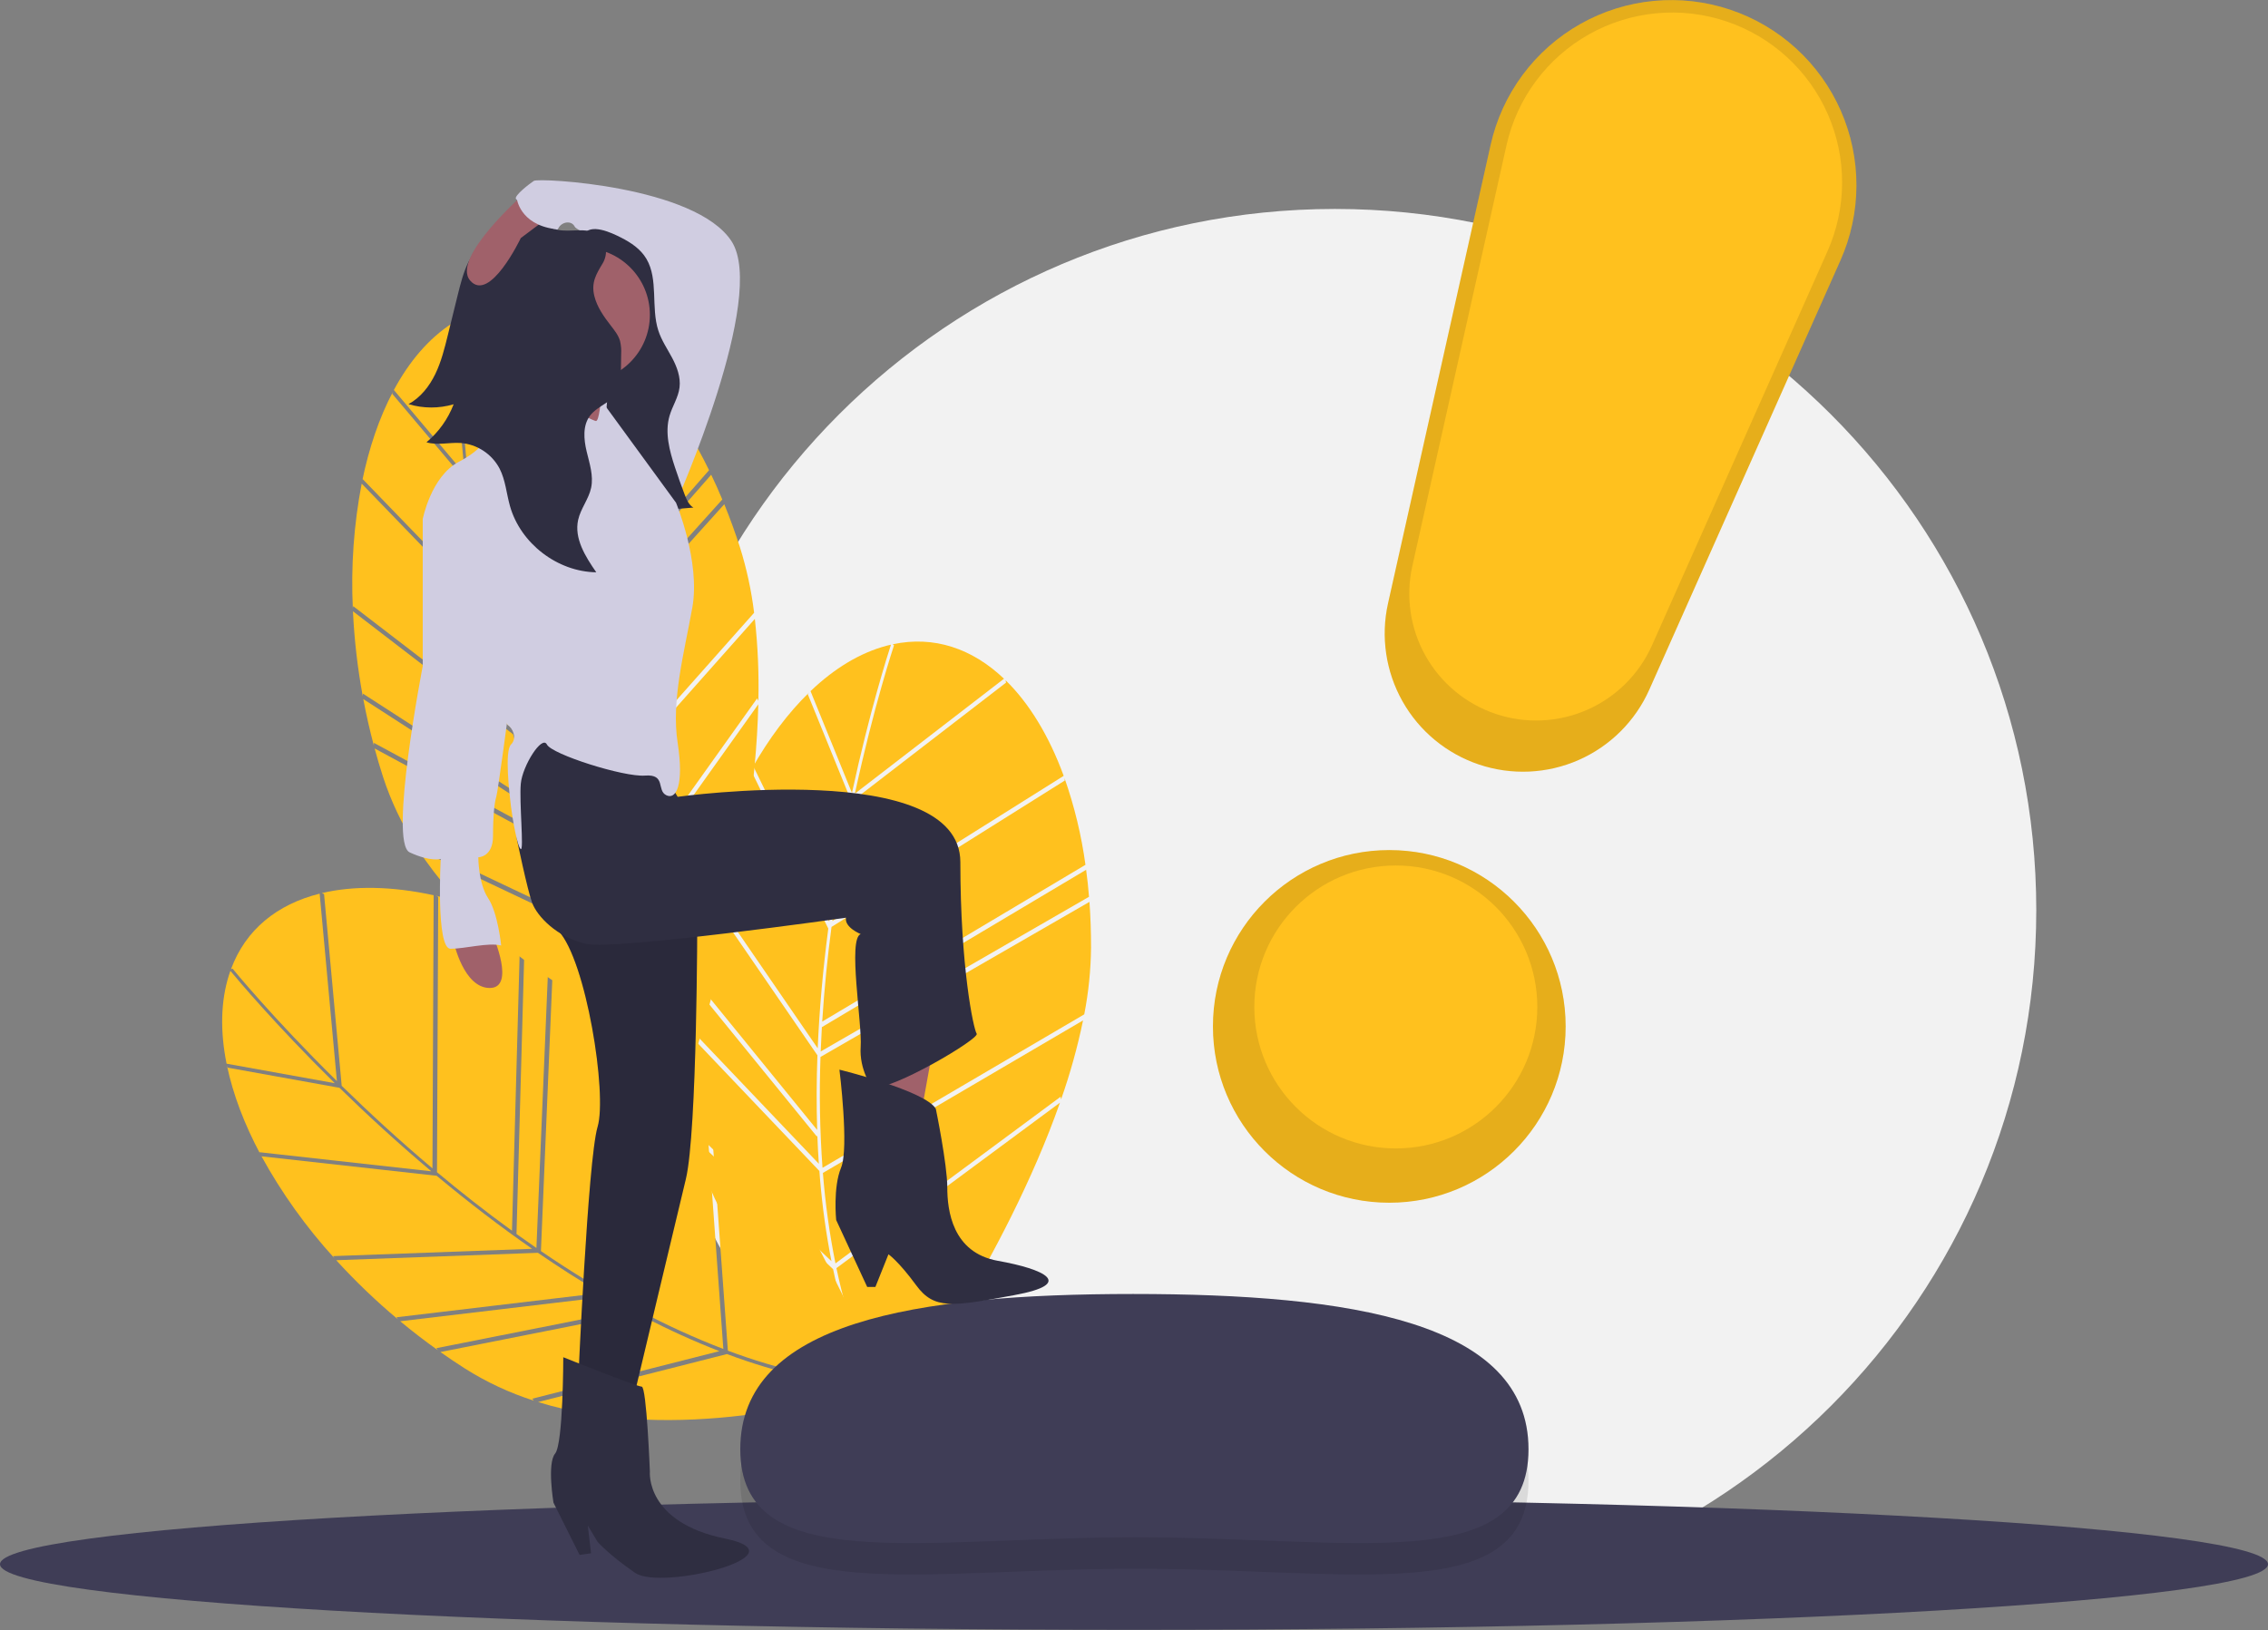 <?xml version="1.0" encoding="UTF-8"?> <svg xmlns="http://www.w3.org/2000/svg" width="1106" height="795" viewBox="0 0 1106 795" fill="none"><rect x="0" y="0" width="1106" height="795" fill="#808080" stroke="none"/> <g clip-path="url(#clip0)"> <path d="M651 785.91C462.119 785.91 309 632.791 309 443.91C309 255.028 462.119 101.91 651 101.91C839.881 101.91 993 255.028 993 443.91C993 632.791 839.881 785.91 651 785.91Z" fill="#F2F2F2"></path> <path d="M191.287 192.08L226.967 234.382C228.892 252.603 231.622 272.963 235.492 294.322L176.871 233.675L176.597 234.735C179.933 218.437 184.978 203.651 191.614 191.077L191.287 192.08Z" fill="#FFC11E"></path> <path d="M226.635 231.185L192.073 190.209C199.616 176.185 209.169 164.983 220.585 157.631C221.179 157.249 221.777 156.888 222.375 156.53C222.367 161.511 222.513 190.749 226.635 231.185Z" fill="#FFC11E"></path> <path d="M182.362 362.327L182.288 363.555C180.288 356.035 178.579 348.506 177.16 340.968L262.171 395.855L262.227 395.296C263.835 399.675 265.487 403.971 267.185 408.187L182.362 362.327Z" fill="#FFC11E"></path> <path d="M172.232 295.635L172.06 296.798C171.087 276.39 172.535 255.939 176.374 235.872L236.112 297.673C239.83 317.676 244.208 336.713 249.246 354.786L172.232 295.635Z" fill="#FFC11E"></path> <path d="M322.957 192.233C331.789 203.799 339.431 216.227 345.765 229.328L247.306 341.721C243.252 325.957 239.984 310.671 237.354 296.414L323.475 193.347L322.957 192.233Z" fill="#FFC11E"></path> <path d="M352.721 244.76L352.22 243.633L251.111 355.814C250.023 351.973 248.982 348.153 247.988 344.353L346.81 231.545L346.303 230.422C348.538 235.037 350.677 239.817 352.721 244.76Z" fill="#FFC11E"></path> <path d="M177.009 338.317L176.889 339.517C174.37 325.847 172.776 312.023 172.118 298.138L250.173 358.089C253.6 370.121 257.313 381.673 261.312 392.747L177.009 338.317Z" fill="#FFC11E"></path> <path d="M289.678 454.923C302.906 477.945 317.895 497.408 334.496 513.081C316.133 505.675 242.157 473.048 203.818 414.209L289.678 454.923Z" fill="#FFC11E"></path> <path d="M368.102 301.861C369.568 315.134 370.142 328.49 369.822 341.839L369.206 340.643L289.907 451.885C282.626 438.932 276.127 425.554 270.447 411.823L368.102 301.861Z" fill="#FFC11E"></path> <path d="M228.095 231.061C223.646 187.31 223.885 156.824 223.889 156.386L223.134 156.08C240.986 145.73 260.714 146.091 279.93 155.289L228.095 231.061Z" fill="#FFC11E"></path> <path d="M268.518 411.441C269.054 412.744 269.586 414.056 270.131 415.343C275.333 427.694 281.203 439.753 287.717 451.467L202.671 411.139L202.629 412.344C195.965 401.928 190.648 390.711 186.805 378.959C185.316 374.335 183.942 369.693 182.684 365.035L268.518 411.441Z" fill="#FFC11E"></path> <path d="M236.835 293.569C233.024 272.449 230.333 252.329 228.433 234.32L281.457 156.809L280.898 155.751C295.337 162.892 309.461 175.023 322.255 191.34L236.835 293.569Z" fill="#FFC11E"></path> <path d="M291.073 453.937L369.792 343.508C367.894 423.556 340.564 508.984 338.801 514.417C319.896 497.488 304.164 476.675 291.073 453.937Z" fill="#FFC11E"></path> <path d="M269.534 409.457L269.453 409.413C262.672 392.73 256.794 375.693 251.845 358.378L353.203 245.921C355.942 252.63 358.486 259.62 360.835 266.89C364.106 277.317 366.42 288.02 367.747 298.867L269.534 409.457Z" fill="#FFC11E"></path> <path d="M111.078 520.726L165.539 530.55C178.642 543.355 193.731 557.295 210.335 571.277L126.505 561.957L126.969 562.948C119.144 548.268 113.599 533.662 110.69 519.745L111.078 520.726Z" fill="#FFC11E"></path> <path d="M163.244 528.3L110.489 518.784C107.355 503.172 107.567 488.451 111.671 475.508C111.884 474.835 112.115 474.175 112.347 473.518C115.518 477.36 134.278 499.785 163.244 528.3Z" fill="#FFC11E"></path> <path d="M212.79 657.541L213.516 658.534C207.18 654.018 201.061 649.31 195.16 644.409L295.642 632.461L295.329 631.995C299.36 634.342 303.374 636.597 307.37 638.761L212.79 657.541Z" fill="#FFC11E"></path> <path d="M162.451 612.637L163.06 613.643C149.294 598.545 137.366 581.87 127.523 563.966L212.95 573.463C228.572 586.497 244.086 598.367 259.493 609.074L162.451 612.637Z" fill="#FFC11E"></path> <path d="M212.586 436.864C226.765 440.137 240.578 444.835 253.812 450.886L249.666 600.249C236.49 590.693 224.222 581.004 213.104 571.702L213.696 437.39L212.586 436.864Z" fill="#FFC11E"></path> <path d="M269.013 458.335L267.908 457.786L261.586 608.676C258.298 606.412 255.059 604.133 251.87 601.841L256.031 451.927L254.924 451.386C259.59 453.515 264.286 455.831 269.013 458.335Z" fill="#FFC11E"></path> <path d="M193.353 642.463L194.026 643.464C183.367 634.542 173.322 624.912 163.959 614.638L262.314 611.026C272.628 618.107 282.856 624.637 292.998 630.615L193.353 642.463Z" fill="#FFC11E"></path> <path d="M354.502 660.41C379.374 669.705 403.333 675.135 426.115 676.617C407.249 682.625 329.463 704.679 262.406 683.815L354.502 660.41Z" fill="#FFC11E"></path> <path d="M317.279 492.504C326.873 501.791 335.834 511.711 344.102 522.197L342.864 521.668L352.741 657.924C338.871 652.592 325.334 646.433 312.201 639.48L317.279 492.504Z" fill="#FFC11E"></path> <path d="M164.29 527.272C132.958 496.413 113.697 472.781 113.422 472.441L112.644 472.687C119.793 453.329 135.217 441.024 155.884 435.852L164.29 527.272Z" fill="#FFC11E"></path> <path d="M310.472 640.417C311.716 641.079 312.962 641.749 314.203 642.393C326.087 648.588 338.3 654.132 350.787 658.999L259.564 682.182L260.3 683.137C248.525 679.365 237.275 674.117 226.82 667.517C222.723 664.906 218.705 662.207 214.765 659.422L310.472 640.417Z" fill="#FFC11E"></path> <path d="M210.889 569.84C194.484 556.005 179.578 542.225 166.629 529.567L158.029 436.049L156.923 435.591C172.599 431.881 191.214 432.216 211.476 436.623L210.889 569.84Z" fill="#FFC11E"></path> <path d="M354.948 658.76L345.143 523.502C394.737 586.364 428.175 669.592 430.282 674.901C404.925 673.919 379.533 667.923 354.948 658.76Z" fill="#FFC11E"></path> <path d="M309.989 638.241L309.898 638.259C294.035 629.735 278.642 620.362 263.786 610.182L270.124 458.922C276.513 462.342 282.93 466.103 289.376 470.204C298.546 476.148 307.155 482.916 315.096 490.424L309.989 638.241Z" fill="#FFC11E"></path> <path d="M393.93 338.622L414.787 389.881C410.985 407.804 407.289 428.011 404.367 449.52L367.363 373.724L366.775 374.647C374.985 360.179 384.353 347.677 394.551 337.769L393.93 338.622Z" fill="#FFC11E"></path> <path d="M415.459 386.738L395.255 337.085C406.764 326.08 419.312 318.379 432.441 314.916C433.124 314.736 433.804 314.578 434.484 314.422C432.936 319.157 424.038 347.007 415.459 386.738Z" fill="#FFC11E"></path> <path d="M332.819 497.773L332.369 498.918C332.792 491.149 333.493 483.46 334.474 475.852L398.356 554.328L398.582 553.813C398.758 558.475 399.002 563.072 399.313 567.606L332.819 497.773Z" fill="#FFC11E"></path> <path d="M343.799 431.216L343.276 432.269C348.659 412.56 356.358 393.558 366.211 375.66L403.921 452.899C401.275 473.072 399.554 492.53 398.758 511.275L343.799 431.216Z" fill="#FFC11E"></path> <path d="M519.104 379.466C523.929 393.195 527.355 407.377 529.33 421.794L400.952 498.25C401.969 482.005 403.586 466.457 405.491 452.086L519.253 380.685L519.104 379.466Z" fill="#FFC11E"></path> <path d="M531.175 438.621L531.047 437.395L400.214 512.829C400.367 508.84 400.558 504.885 400.787 500.964L529.639 424.226L529.503 423.001C530.202 428.081 530.76 433.288 531.175 438.621Z" fill="#FFC11E"></path> <path d="M335.15 473.284L334.665 474.388C336.494 460.609 339.251 446.969 342.917 433.561L398.619 514.703C398.16 527.205 398.12 539.339 398.5 551.106L335.15 473.284Z" fill="#FFC11E"></path> <path d="M406.258 619.005C411.722 644.989 419.961 668.132 430.905 688.169C415.731 675.45 355.462 621.554 337.188 553.746L406.258 619.005Z" fill="#FFC11E"></path> <path d="M528.153 497.68C525.444 510.756 521.863 523.635 517.432 536.232L517.216 534.904L407.416 616.188C404.494 601.618 402.449 586.886 401.292 572.072L528.153 497.68Z" fill="#FFC11E"></path> <path d="M416.887 387.071C426.179 344.087 435.829 315.168 435.968 314.753L435.344 314.228C455.522 309.904 474.173 316.344 489.604 331.031L416.887 387.071Z" fill="#FFC11E"></path> <path d="M399.575 571.113C399.682 572.518 399.783 573.929 399.903 575.322C401.032 588.676 402.888 601.96 405.462 615.112L337.046 550.472L336.633 551.605C333.515 539.64 331.926 527.328 331.903 514.964C331.916 510.106 332.045 505.267 332.288 500.448L399.575 571.113Z" fill="#FFC11E"></path> <path d="M405.878 449.219C408.781 427.956 412.441 407.989 416.201 390.275L490.586 332.949L490.381 331.77C501.906 343.024 511.589 358.927 518.713 378.4L405.878 449.219Z" fill="#FFC11E"></path> <path d="M407.89 618.499L516.887 537.81C490.34 613.351 437.942 686.148 434.586 690.77C421.84 668.827 413.312 644.17 407.89 618.499Z" fill="#FFC11E"></path> <path d="M401.155 569.54L401.091 569.473C399.798 551.511 399.474 533.492 400.12 515.494L531.275 439.874C531.805 447.101 532.064 454.535 532.051 462.175C531.94 473.102 530.831 483.997 528.741 494.723L401.155 569.54Z" fill="#FFC11E"></path> <path d="M553 794.91C247.587 794.91 0 780.583 0 762.91C0 745.236 247.587 730.91 553 730.91C858.413 730.91 1106 745.236 1106 762.91C1106 780.583 858.413 794.91 553 794.91Z" fill="#3F3D56"></path> <path opacity="0.1" d="M361 722.145C361 784.339 447.691 765.102 553.835 765.102C659.98 765.102 745.383 784.339 745.383 722.145C745.383 659.951 658.704 646.424 552.559 646.424C446.415 646.424 361 659.951 361 722.145Z" fill="black"></path> <path d="M361 706.832C361 769.026 447.691 749.788 553.835 749.788C659.98 749.788 745.383 769.025 745.383 706.832C745.383 644.638 658.704 631.111 552.559 631.111C446.415 631.111 361 644.638 361 706.832Z" fill="#3F3D56"></path> <path d="M340.026 447.598C340.026 447.598 340.026 551.987 334.448 575.096C328.87 598.205 308.948 681.876 308.948 681.876L281.855 676.298C281.855 676.298 286.636 565.534 291.417 549.596C296.199 533.659 285.839 468.316 272.293 453.973C258.746 439.629 278.668 430.864 278.668 430.864L340.026 447.598Z" fill="#2F2E41"></path> <path opacity="0.1" d="M340.026 447.598C340.026 447.598 340.026 551.987 334.448 575.096C328.87 598.205 308.948 681.876 308.948 681.876L281.855 676.298C281.855 676.298 286.636 565.534 291.417 549.596C296.199 533.659 285.839 468.316 272.293 453.973C258.746 439.629 278.668 430.864 278.668 430.864L340.026 447.598Z" fill="black"></path> <path d="M274.683 661.954C274.683 661.954 310.542 676.298 312.933 676.298C315.323 676.298 316.917 717.735 316.917 717.735C316.917 717.735 314.527 742.438 353.573 750.406C392.619 758.375 322.495 775.906 309.745 767.14C296.996 758.375 291.418 752 291.418 752L286.636 744.031L288.23 757.578L282.652 758.375L269.902 732.875C269.902 732.875 266.715 713.75 270.699 708.969C274.683 704.188 274.683 661.954 274.683 661.954Z" fill="#2F2E41"></path> <path d="M454.775 512.144L449.197 543.222L422.9 540.831L427.681 518.519L454.775 512.144Z" fill="#A0616A"></path> <path d="M325.683 380.661L330.464 388.63C330.464 388.63 468.321 369.505 468.321 420.504C468.321 471.504 474.696 501.785 476.29 504.175C477.884 506.566 434.853 532.065 425.291 530.472C425.291 530.472 418.916 521.706 419.713 510.55C420.51 499.394 413.338 457.957 419.713 455.566C419.713 455.566 411.744 452.379 412.541 447.598C412.541 447.598 300.183 463.535 285.839 460.348C271.496 457.16 261.933 446.801 259.543 440.426C257.152 434.051 252.032 409.184 252.032 409.184L253.168 367.115L265.918 351.974L285.042 349.583L314.526 367.911L325.683 380.661Z" fill="#2F2E41"></path> <path d="M240.418 456.363C240.418 456.363 251.574 481.863 238.824 481.863C226.075 481.863 221.293 459.551 221.293 459.551L240.418 456.363Z" fill="#A0616A"></path> <path d="M325.683 249.975L329.667 245.194C329.667 245.194 374.291 144.789 356.76 117.696C339.229 90.603 262.73 86.618 260.34 88.212C257.949 89.806 250.777 95.384 251.574 96.978C252.371 98.571 268.308 102.556 262.73 112.118C262.73 112.118 270.699 114.509 272.293 111.321C273.886 108.134 278.668 107.337 280.261 110.524C281.855 113.712 307.355 120.883 307.355 123.274C307.355 125.665 311.339 137.618 315.323 139.211C319.308 140.805 314.526 164.711 306.558 171.086C298.589 177.461 293.011 194.992 293.011 194.992L296.995 230.851L325.683 249.975Z" fill="#D0CDE1"></path> <path d="M302.878 115.885C307.644 118.312 312.385 121.411 315.259 126.294C321.142 136.288 317.385 149.961 321.029 161.203C322.583 165.996 325.415 170.116 327.751 174.497C330.087 178.879 331.993 183.888 331.381 188.939C330.781 193.894 327.866 198.097 326.489 202.855C324.119 211.044 326.494 219.923 329.169 227.994C330.634 232.413 332.193 236.792 333.844 241.131C334.802 243.648 335.951 246.345 338.15 247.558L319.292 249.105C313.811 249.555 307.754 249.82 303.447 246.016C301.694 244.343 300.292 242.338 299.32 240.117C295.064 231.228 294.376 220.746 294.865 210.684C295.354 200.623 296.928 190.625 296.842 180.549C296.932 177.241 296.486 173.94 295.52 170.775C294.515 168.302 293.331 165.906 291.978 163.605C287.68 155.317 285.904 145.75 284.191 136.369C283.016 129.937 281.14 120.619 284.502 114.575C287.854 108.549 298.345 113.577 302.878 115.885Z" fill="#2F2E41"></path> <path d="M284.246 186.226C266.202 186.226 251.574 171.599 251.574 153.555C251.574 135.511 266.202 120.883 284.246 120.883C302.29 120.883 316.917 135.511 316.917 153.555C316.917 171.599 302.29 186.226 284.246 186.226Z" fill="#A0616A"></path> <path d="M296.995 181.445C296.995 181.445 291.816 201.765 295.003 212.124C298.191 222.484 251.574 198.179 251.574 198.179C251.574 198.179 265.918 179.055 265.918 172.68L296.995 181.445Z" fill="#A0616A"></path> <path d="M237.231 212.523C237.231 212.523 247.59 204.554 247.59 200.57C247.59 196.585 254.762 187.82 254.762 187.82C254.762 187.82 289.027 205.351 290.621 205.351C292.214 205.351 293.011 194.992 293.011 194.992L329.667 245.194C329.667 245.194 341.62 273.881 337.636 296.194C333.651 318.506 327.276 341.615 330.464 362.333C333.651 383.052 329.667 390.224 324.886 387.833C320.105 385.442 324.886 377.474 314.527 378.271C304.167 379.067 269.105 367.911 266.715 363.13C264.324 358.349 254.762 373.489 253.965 382.255C253.168 391.02 255.559 414.926 253.965 414.129C252.371 413.333 249.981 399.786 249.184 393.411C248.387 387.036 245.996 366.318 249.184 363.13C252.371 359.943 249.981 355.162 247.59 353.568C245.199 351.974 206.153 253.163 206.153 253.163C206.153 253.163 210.137 232.444 223.684 225.273C237.231 218.101 237.231 212.523 237.231 212.523Z" fill="#D0CDE1"></path> <path d="M218.903 239.616L206.153 253.163V324.881C206.153 324.881 189.419 410.942 199.778 415.723C210.137 420.504 214.918 418.911 214.918 418.911C214.918 418.911 212.528 462.738 219.7 462.738C226.871 462.738 238.028 459.551 244.402 461.145C244.402 461.145 242.809 445.207 238.028 438.035C233.246 430.864 233.246 418.114 233.246 418.114C233.246 418.114 240.418 418.114 240.418 407.755C240.418 397.395 241.215 391.02 242.012 388.63C242.809 386.239 248.387 344.005 248.387 344.005L218.903 239.616Z" fill="#D0CDE1"></path> <path d="M291.22 114.234C285.704 110.728 278.391 113.382 271.985 112.09C265.02 110.685 259.217 104.612 252.121 104.957C246.219 105.245 241.558 109.899 237.736 114.406C234.164 118.397 231.087 122.804 228.57 127.532C225.952 132.785 224.528 138.538 223.123 144.238L218.41 163.355C216.813 169.836 215.196 176.371 212.295 182.382C209.394 188.393 205.073 193.92 199.207 197.104C206.382 199.269 214.034 199.294 221.223 197.174C218.462 204.384 213.898 210.766 207.968 215.71C213.283 217.332 219.01 215.697 224.555 216.049C228.534 216.346 232.371 217.649 235.708 219.837C239.045 222.024 241.771 225.023 243.631 228.552C246.527 234.2 246.972 240.745 248.702 246.851C253.864 265.08 271.834 278.864 290.778 279.125C285.467 271.469 279.891 262.583 281.948 253.495C283.191 248.002 287.11 243.391 288.271 237.88C289.513 231.99 287.46 225.981 286.065 220.125C284.67 214.27 284.091 207.547 287.721 202.744C291.57 197.653 299.294 195.971 301.775 190.091C302.532 187.912 302.864 185.607 302.753 183.302L302.912 172.823C303.054 170.626 302.868 168.421 302.359 166.279C301.543 163.471 299.662 161.118 297.869 158.809C294.462 154.42 291.148 149.753 289.827 144.356C288.224 137.803 290.712 133.738 293.905 128.434C296.665 123.846 296.01 117.278 291.22 114.234Z" fill="#2F2E41"></path> <path d="M256.355 93.79C256.355 93.79 219.7 125.665 229.262 136.821C238.824 147.977 253.965 116.102 253.965 116.102L269.902 104.149L256.355 93.79Z" fill="#A0616A"></path> <path d="M409.353 521.706C409.353 521.706 451.587 532.065 456.368 540.831C456.368 540.831 461.946 567.924 461.946 579.08C461.946 590.236 464.337 610.955 486.649 614.939C508.961 618.924 524.899 626.095 494.618 631.673C464.337 637.252 455.571 638.845 446.806 626.892C438.04 614.939 433.259 611.752 433.259 611.752L426.884 627.689H422.9L407.76 595.018C407.76 595.018 406.166 579.08 410.15 569.518C414.134 559.956 409.353 521.706 409.353 521.706Z" fill="#2F2E41"></path> <path d="M251.973 96.579C251.973 96.579 253.191 109.329 270.511 111.72L274.285 99.766L262.332 89.407L251.973 96.579Z" fill="#D0CDE1"></path> <path d="M677.495 586.599C629.998 586.599 591.495 548.096 591.495 500.599C591.495 453.103 629.998 414.599 677.495 414.599C724.991 414.599 763.495 453.103 763.495 500.599C763.495 548.096 724.991 586.599 677.495 586.599Z" fill="#FFC11E"></path> <path d="M721.235 372.879H721.235C737.136 378.213 754.454 377.43 769.808 370.682C785.163 363.934 797.45 351.705 804.273 336.384L897.492 127.03C902.608 115.539 905.267 103.106 905.297 90.527C905.328 77.949 902.729 65.502 897.668 53.987C892.607 42.471 885.195 32.141 875.908 23.657C866.62 15.174 855.663 8.725 843.737 4.724L843.737 4.724C831.752 0.703 819.055 -0.756 806.47 0.442C793.885 1.639 781.691 5.467 770.68 11.677C759.668 17.887 750.083 26.341 742.546 36.49C735.009 46.64 729.688 58.26 726.928 70.597L676.886 294.236C673.244 310.508 675.762 327.553 683.953 342.077C692.144 356.601 705.427 367.575 721.235 372.879V372.879Z" fill="#FFC11E"></path> <path opacity="0.1" d="M677.495 586.599C629.998 586.599 591.495 548.096 591.495 500.599C591.495 453.103 629.998 414.599 677.495 414.599C724.991 414.599 763.495 453.103 763.495 500.599C763.495 548.096 724.991 586.599 677.495 586.599Z" fill="black"></path> <path opacity="0.1" d="M721.235 372.879H721.235C737.136 378.213 754.454 377.43 769.808 370.682C785.163 363.934 797.45 351.705 804.273 336.384L897.492 127.03C902.608 115.539 905.267 103.106 905.297 90.527C905.328 77.949 902.729 65.502 897.668 53.987C892.607 42.471 885.195 32.141 875.908 23.657C866.62 15.174 855.663 8.725 843.737 4.724L843.737 4.724C831.752 0.703 819.055 -0.756 806.47 0.442C793.885 1.639 781.691 5.467 770.68 11.677C759.668 17.887 750.083 26.341 742.546 36.49C735.009 46.64 729.688 58.26 726.928 70.597L676.886 294.236C673.244 310.508 675.762 327.553 683.953 342.077C692.144 356.601 705.427 367.575 721.235 372.879V372.879Z" fill="black"></path> <path d="M680.675 560.118C642.568 560.118 611.675 529.226 611.675 491.118C611.675 453.011 642.568 422.118 680.675 422.118C718.783 422.118 749.675 453.011 749.675 491.118C749.675 529.226 718.783 560.118 680.675 560.118Z" fill="#FFC11E"></path> <path d="M729.43 348.204H729.43C744.019 353.099 759.909 352.38 773.997 346.188C788.085 339.997 799.359 328.776 805.619 314.719L891.15 122.631C895.844 112.088 898.284 100.68 898.312 89.139C898.34 77.598 895.955 66.178 891.311 55.612C886.668 45.047 879.867 35.568 871.346 27.784C862.825 20 852.771 14.083 841.829 10.412L841.829 10.412C830.832 6.723 819.182 5.384 807.635 6.483C796.088 7.582 784.9 11.094 774.797 16.792C764.693 22.49 755.899 30.246 748.984 39.559C742.068 48.872 737.186 59.533 734.653 70.853L688.738 276.047C685.397 290.977 687.708 306.616 695.223 319.942C702.738 333.269 714.925 343.338 729.43 348.204V348.204Z" fill="#FFC11E"></path> </g> <defs> <clipPath id="clip0"> <rect width="1106" height="794.91" transform="matrix(-1 0 0 1 1106 0)" fill="white"></rect> </clipPath> </defs> </svg> 